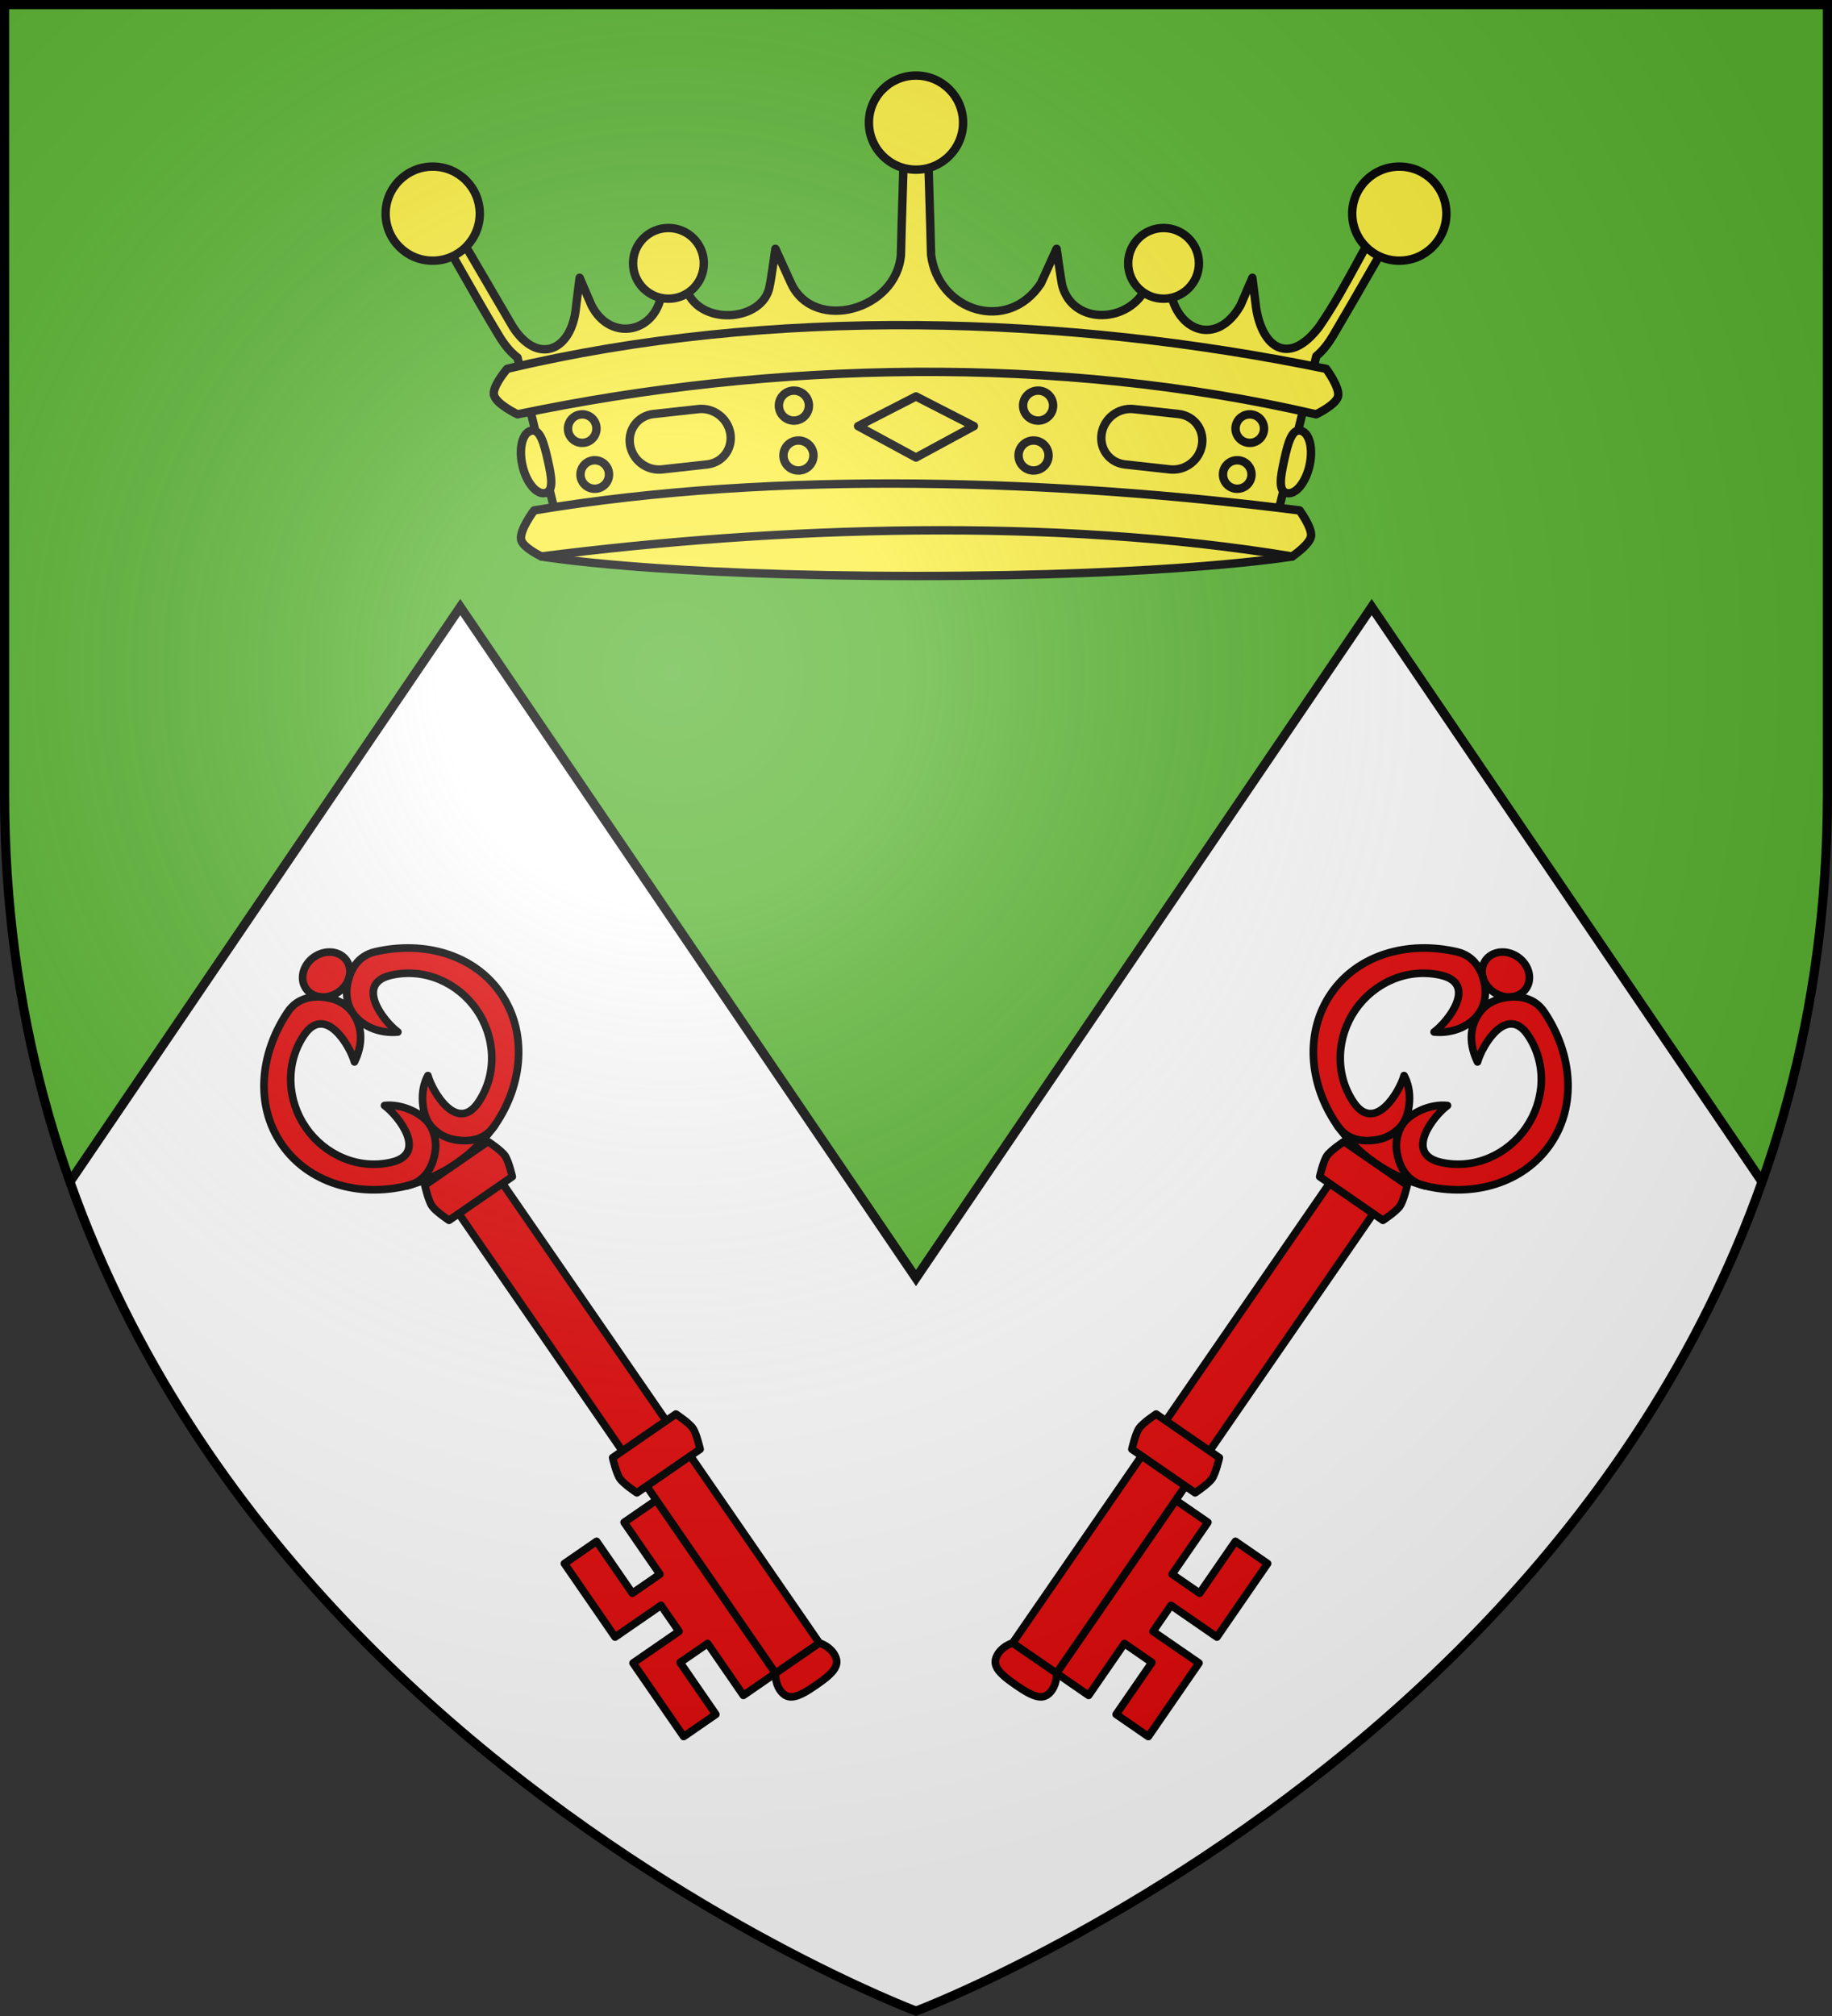 <svg xmlns="http://www.w3.org/2000/svg" xmlns:xlink="http://www.w3.org/1999/xlink" width="600" height="660" viewBox="-300 -300 600 660"><rect x="-300" y="-300" width="600" height="660" fill="#333333" stroke="none"/><radialGradient id="c" cx="-80" cy="-80" r="405" gradientUnits="userSpaceOnUse"><stop offset="0" stop-color="#fff" stop-opacity=".31"/><stop offset=".19" stop-color="#fff" stop-opacity=".25"/><stop offset=".6" stop-color="#6b6b6b" stop-opacity=".125"/><stop offset="1" stop-opacity=".125"/></radialGradient><path fill="#fff" d="M-298.5-298.5h597v258.543C298.5 246.291 0 358.5 0 358.5S-298.5 246.291-298.5-39.957z"/><path fill="#5ab532" fill-rule="evenodd" d="M-298.5-298.5v258.504c0 46.877 8.008 89.084 21.4 126.896l127.85-188.156L0 118.394l149.25-219.65L277.1 86.9c13.392-37.812 21.4-80.019 21.4-126.896V-298.5z"/><path fill="none" stroke="#000" stroke-width="3" d="m-277.1 86.9 127.85-188.156L0 118.394l149.25-219.65L277.1 86.9"/><g id="a" fill="#e20909" stroke="#000" stroke-linecap="round" stroke-linejoin="round" stroke-width="2.441"><path d="m567.91 68.542-20.186 20.186-12.622-12.622-7.146 7.146 12.622 12.622-20.186 20.186-8.84-8.84 14.246-14.246-7.564-7.564-14.246 14.246-8.84-8.84L542.667 43.3l8.84 8.84-14.246 14.246 7.564 7.563 14.246-14.246z" transform="matrix(.185 1.007 1.007 -.185 -97.998 -290.688)"/><path d="m532.175 29.734 12.027 12.028-131.738 131.74-12.028-12.028z" transform="matrix(.185 1.007 1.007 -.185 -97.998 -290.688)"/><path d="M544.077 29.86c-5.042-5.042-7.943-6.75-11.063-3.638-2.129 2.123-2.376 5.049-2.376 5.049l12.028 12.028s2.926-.247 5.049-2.376c3.111-3.12 1.404-6.02-3.638-11.063M353.747 220.19c3.085 3.086 3.426 7.748.76 10.413s-7.327 2.325-10.412-.76-3.426-7.748-.761-10.413 7.327-2.325 10.413.76" transform="matrix(.185 1.007 1.007 -.185 -97.998 -290.688)"/><path d="M388.167 164.068c-.507-.258-1.011-.534-1.576-.788-14.65-6.577-31.228-4.87-41.878 5.78-10.65 10.649-12.137 27.17-5.779 41.877 2.342 5.417 7.419 6.887 12.003 6.852 3.395-.025 6.436-1.224 8.592-3.38 4.053-4.055 4.75-10.31 3.318-15.244-2.392 4.943-12.663 16.617-17.486 5.345-4.32-10.095-1.43-21.453 5.96-28.843s18.754-10.282 28.843-5.96c11.27 4.828-.402 15.094-5.345 17.486 5.26 1.802 12.111-.186 15.243-3.318-3.126 3.127-4.903 9.92-3.318 15.243 2.392-4.943 12.66-16.616 17.486-5.345 4.316 10.08 1.404 21.426-5.987 28.816-7.39 7.39-18.73 10.301-28.816 5.987-11.272-4.821.402-15.094 5.345-17.486-5.876-1.578-11.182-.744-15.243 3.318-2.16 2.16-3.356 5.197-3.381 8.592-.035 4.584 1.435 9.66 6.852 12.003 14.707 6.358 31.228 4.87 41.878-5.78s12.35-27.225 5.779-41.877c-.3-.67-.625-1.27-.933-1.86-2.275-4.368-5.155-8.544-8.942-12.33-3.788-3.788-8.134-6.817-12.615-9.088" transform="matrix(.185 1.007 1.007 -.185 -97.998 -290.688)"/><path fill="none" d="M386.591 163.28c1.354.586 2.474 1.337 3.373 2.213 2.697 2.631 3.505 6.352 3.48 9.79-.026 3.395-1.327 6.339-3.382 8.592 2.253-2.055 5.197-3.356 8.592-3.381 3.438-.026 7.159.782 9.79 3.479.876.899 1.627 2.019 2.213 3.373" transform="matrix(.185 1.007 1.007 -.185 -97.998 -290.688)"/><path d="m476.587 79.976 17.374 17.374s-1.975 4.648-3.49 6.162-6.162 3.49-6.162 3.49l-17.374-17.374s1.975-4.647 3.49-6.162 6.162-3.49 6.162-3.49m-74.84 74.84 17.373 17.374s-1.974 4.648-3.49 6.163-6.162 3.49-6.162 3.49l-17.373-17.375s1.975-4.647 3.49-6.162 6.162-3.49 6.162-3.49" transform="matrix(.185 1.007 1.007 -.185 -97.998 -290.688)"/></g><use xlink:href="#a" width="100%" height="100%" transform="matrix(-1 0 0 1 0 0)"/><g fill="#fcef3c" stroke="#000" stroke-linecap="round" stroke-linejoin="round" stroke-width="2.754"><path d="M-121.115-116.258s9.319-14.097 122.786-14.125c113.468-.029 123.334 14.125 123.334 14.125s-37.81 6.406-123.334 6.406-122.786-6.406-122.786-6.406" transform="matrix(.999 0 0 .999 -1.669 -1.684)"/><g fill-rule="evenodd"><path d="m1.67-270.833-3.282.458s-1.665 52.365-1.66 55.268c-1.499 18.174-28.428 25.535-35.985 9.39l-5.165-11.356s-1.486 10.676-1.88 12.141c-1.906 12.012-23.916 13.5-27.558.31-1.675-2.815-2.79-5.848-4.012-8.921l-3.589.72c.728 3.23.208 6.996-.179 9.296-1.147 13.891-16.777 17.482-23.109 4.914l-3.854-8.969-1.208 9.737c-1.333 14.25-12.64 19.139-20.796 6.173-8.465-14.483-17-29.195-25.73-43.682l-5.22 1.113c9.11 14.927 17.452 30.746 26.431 45.51 1.522 2.55 3.471 5.264 6.149 7.282l13.108 53.97s12.699-.576 36.256-2.492 48.794-2.923 61.669-2.923h39.245c12.47 0 38.304 1.007 61.671 2.923s36.627 2.491 36.627 2.491l13.313-54.418c2.38-1.961 4.148-4.47 5.557-6.833 8.798-14.914 17.465-30.39 26.43-45.51l-5.22-1.113c-9.52 13.934-16.228 29.833-25.73 43.682-9.9 13.172-18.796 7.201-20.796-6.173l-1.209-9.737-3.854 8.969c-7.602 13.53-20.757 8.909-23.109-4.914-.791-3.266-.613-5.891-.179-9.296l-3.587-.72c-1.105 3.029-2.57 6.345-4.014 8.921-5.363 11.953-23.964 12.821-27.558-.31-.393-1.465-1.878-12.141-1.878-12.141l-5.164 11.356c-10.886 16.474-33.637 9.069-35.986-9.39-.008-2.903-1.662-55.268-1.662-55.268z" transform="matrix(.999 0 0 .999 -1.669 -1.684)"/><path d="M-123.533-131.345s-4.956 6.56-4.234 9.656c.6 2.567 6.652 5.43 6.652 5.43 76.918-9.779 167.665-12.968 246.12 0 0 0 5.713-3.86 6.165-6.58.46-2.766-3.748-8.506-3.748-8.506-78.456-9.985-171.185-13.386-250.955 0m-8.826-46.395s-4.898 5.673-4.332 8.5c.604 3.024 7.731 6.404 7.731 6.404 83.427-17.48 177.232-19.602 261.817 0 0 0 6.522-3.108 7.177-5.88.68-2.88-3.883-9.024-3.883-9.024-85.313-17.57-182.221-20.57-268.51 0M122.404-147.947c-1.252 5.64-2.04 10.27.83 10.909s6.214-3.421 7.466-9.063c1.253-5.64-.059-10.738-2.928-11.376-2.87-.639-4.115 3.888-5.368 9.53m-241.474-.016c1.278 5.635 2.085 10.261-.78 10.913-2.867.651-6.23-3.393-7.508-9.029-1.278-5.635.011-10.738 2.877-11.39 2.866-.651 4.133 3.87 5.41 9.506" transform="matrix(.999 0 0 .999 -1.669 -1.684)"/></g><path d="M-99.046-143.934a4.68 4.68 0 0 1-3.784 5.42 4.66 4.66 0 0 1-5.415-3.772 4.68 4.68 0 0 1 3.784-5.42 4.66 4.66 0 0 1 5.415 3.772m-4.107-15.042a4.68 4.68 0 0 1-3.784 5.42 4.66 4.66 0 0 1-5.415-3.771 4.68 4.68 0 0 1 3.784-5.42 4.66 4.66 0 0 1 5.415 3.771m205.541 15.042a4.68 4.68 0 0 0 3.784 5.42 4.66 4.66 0 0 0 5.415-3.772 4.68 4.68 0 0 0-3.783-5.42 4.66 4.66 0 0 0-5.416 3.772m4.107-15.042a4.68 4.68 0 0 0 3.784 5.42 4.66 4.66 0 0 0 5.415-3.771 4.68 4.68 0 0 0-3.783-5.42 4.66 4.66 0 0 0-5.416 3.771M35.29-149.34a4.916 4.916 0 0 0 4.918 4.914c2.716 0 4.918-2.2 4.918-4.914a4.916 4.916 0 0 0-4.918-4.913 4.916 4.916 0 0 0-4.918 4.913m1.49-16.35a4.916 4.916 0 0 0 4.918 4.914c2.716 0 4.918-2.2 4.918-4.913a4.916 4.916 0 0 0-4.918-4.914 4.916 4.916 0 0 0-4.918 4.914m-68.728 16.35a4.916 4.916 0 0 1-4.918 4.914 4.916 4.916 0 0 1-4.918-4.914 4.916 4.916 0 0 1 4.918-4.913c2.716 0 4.918 2.2 4.918 4.913m-1.49-16.35a4.916 4.916 0 0 1-4.918 4.914 4.916 4.916 0 0 1-4.918-4.913 4.916 4.916 0 0 1 4.918-4.914c2.716 0 4.918 2.2 4.918 4.914M1.671-148.688l-18.986-10.28 18.986-9.724 18.986 9.725z" transform="matrix(.999 0 0 .999 -1.669 -1.684)"/><path fill-rule="evenodd" d="m87.77-162.929-14.732-1.624c-5.032-.555-9.72 3.043-10.51 8.068-.791 5.025 2.624 9.518 7.657 10.073l14.731 1.624c5.033.555 9.72-3.044 10.511-8.069s-2.625-9.517-7.657-10.072m-172.197 0 14.73-1.624c5.033-.555 9.721 3.043 10.512 8.068.79 5.025-2.625 9.518-7.658 10.073l-14.73 1.624c-5.034.555-9.722-3.044-10.512-8.069s2.625-9.517 7.658-10.072M175.549-228.6c0 8.516-6.91 15.42-15.435 15.42-8.524 0-15.435-6.904-15.435-15.42 0-8.518 6.91-15.422 15.435-15.422s15.435 6.904 15.435 15.421m-316.886 0c0 8.516-6.91 15.42-15.435 15.42s-15.434-6.904-15.434-15.42c0-8.518 6.91-15.422 15.434-15.422s15.435 6.904 15.435 15.421m158.443-29.835c0 8.517-6.91 15.422-15.435 15.422-8.524 0-15.435-6.905-15.435-15.422s6.91-15.42 15.435-15.42c8.524 0 15.435 6.904 15.435 15.42" transform="matrix(.999 0 0 .999 -1.669 -1.684)"/><path d="M-67.891-212.312c0 6.399-5.192 11.586-11.597 11.586s-11.596-5.187-11.596-11.586 5.192-11.586 11.596-11.586c6.405 0 11.597 5.187 11.597 11.586m162.317 0c0 6.399-5.192 11.586-11.596 11.586-6.405 0-11.597-5.187-11.597-11.586s5.192-11.586 11.597-11.586 11.596 5.187 11.596 11.586" transform="matrix(.999 0 0 .999 -1.669 -1.684)"/></g><path fill="url(#c)" d="M-298.5-298.5h597v258.543C298.5 246.291 0 358.5 0 358.5S-298.5 246.291-298.5-39.957z"/><path fill="none" stroke="#000" stroke-width="3" d="M-298.5-298.5h597v258.503C298.5 246.206 0 358.398 0 358.398S-298.5 246.206-298.5-39.997z"/></svg>